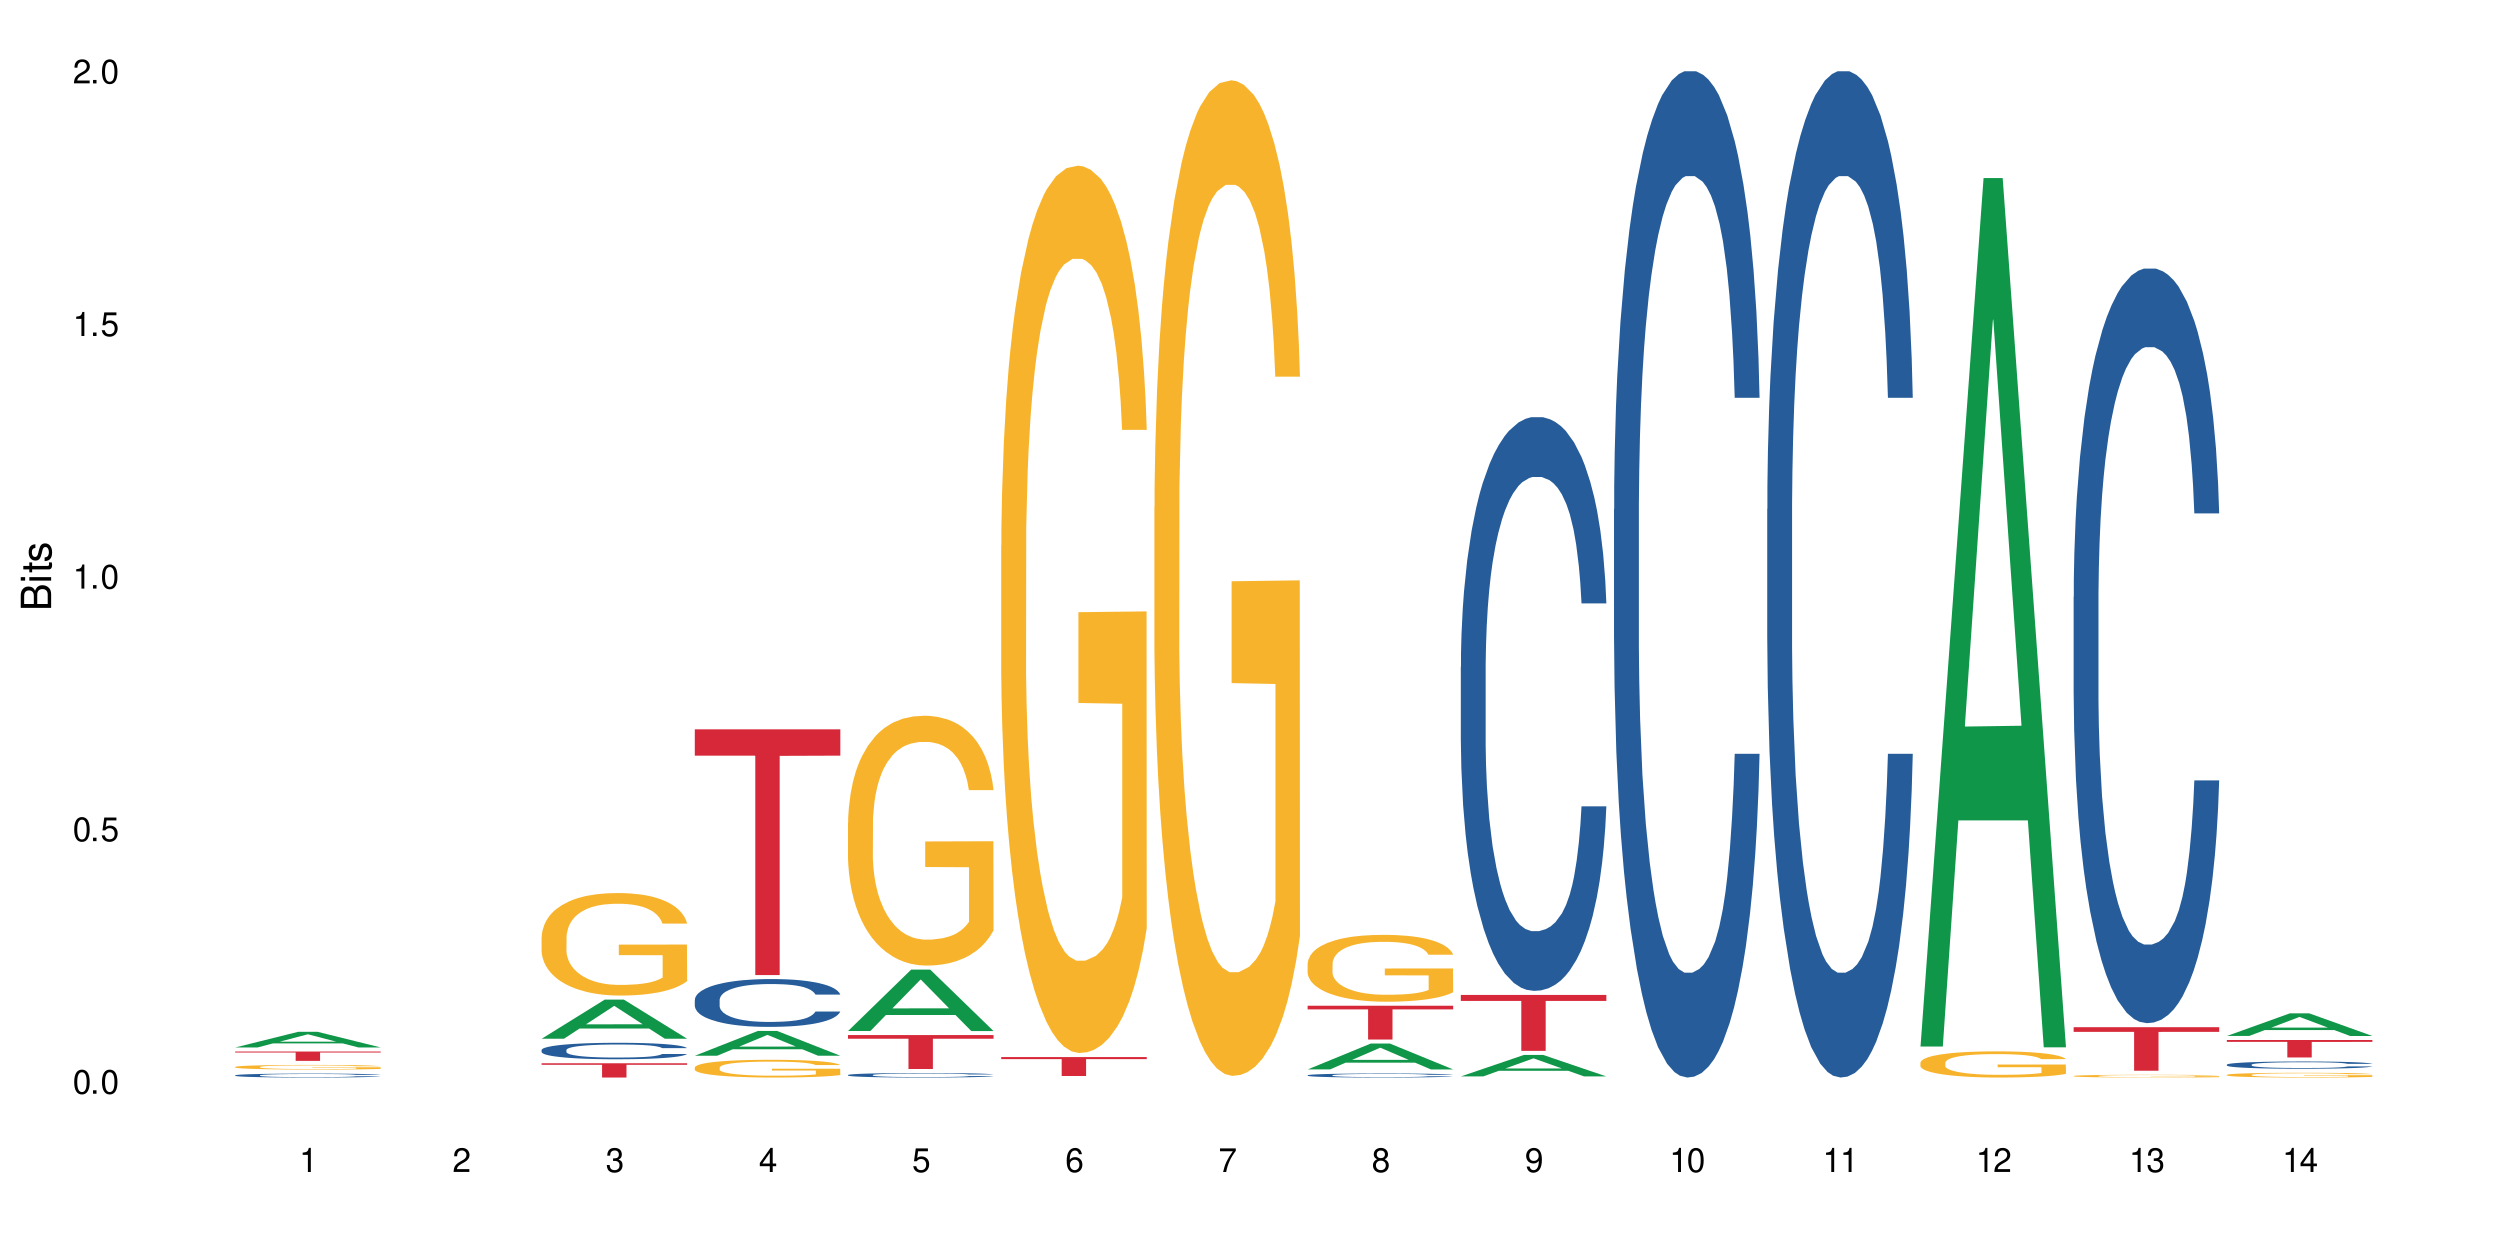 <?xml version="1.0" encoding="UTF-8"?>
<svg xmlns="http://www.w3.org/2000/svg" xmlns:xlink="http://www.w3.org/1999/xlink" width="720" height="360" viewBox="0 0 720 360">
<defs>
<g>
<g id="glyph-0-0">
</g>
<g id="glyph-0-1">
<path d="M 2.641 -6.938 C 2 -6.938 1.422 -6.656 1.078 -6.172 C 0.641 -5.562 0.406 -4.641 0.406 -3.359 C 0.406 -1.016 1.188 0.219 2.641 0.219 C 4.078 0.219 4.859 -1.016 4.859 -3.297 C 4.859 -4.641 4.656 -5.547 4.203 -6.172 C 3.844 -6.656 3.281 -6.938 2.641 -6.938 Z M 2.641 -6.188 C 3.547 -6.188 4 -5.25 4 -3.375 C 4 -1.406 3.562 -0.484 2.625 -0.484 C 1.734 -0.484 1.281 -1.438 1.281 -3.344 C 1.281 -5.25 1.734 -6.188 2.641 -6.188 Z M 2.641 -6.188 "/>
</g>
<g id="glyph-0-2">
<path d="M 1.828 -1 L 0.828 -1 L 0.828 0 L 1.828 0 Z M 1.828 -1 "/>
</g>
<g id="glyph-0-3">
<path d="M 4.562 -6.797 L 1.062 -6.797 L 0.547 -3.094 L 1.328 -3.094 C 1.719 -3.562 2.047 -3.734 2.578 -3.734 C 3.484 -3.734 4.062 -3.109 4.062 -2.094 C 4.062 -1.125 3.484 -0.531 2.578 -0.531 C 1.828 -0.531 1.375 -0.906 1.188 -1.672 L 0.328 -1.672 C 0.453 -1.109 0.547 -0.844 0.75 -0.594 C 1.125 -0.078 1.828 0.219 2.594 0.219 C 3.969 0.219 4.922 -0.781 4.922 -2.219 C 4.922 -3.562 4.031 -4.484 2.719 -4.484 C 2.25 -4.484 1.859 -4.359 1.469 -4.062 L 1.734 -5.969 L 4.562 -5.969 Z M 4.562 -6.797 "/>
</g>
<g id="glyph-0-4">
<path d="M 2.484 -4.938 L 2.484 0 L 3.328 0 L 3.328 -6.938 L 2.766 -6.938 C 2.469 -5.875 2.281 -5.734 0.984 -5.562 L 0.984 -4.938 Z M 2.484 -4.938 "/>
</g>
<g id="glyph-0-5">
<path d="M 4.859 -0.828 L 1.281 -0.828 C 1.359 -1.406 1.672 -1.781 2.5 -2.281 L 3.469 -2.828 C 4.406 -3.344 4.906 -4.062 4.906 -4.906 C 4.906 -5.484 4.672 -6.031 4.266 -6.406 C 3.859 -6.766 3.375 -6.938 2.719 -6.938 C 1.859 -6.938 1.219 -6.625 0.844 -6.031 C 0.609 -5.672 0.5 -5.234 0.484 -4.531 L 1.328 -4.531 C 1.359 -5.016 1.406 -5.281 1.531 -5.516 C 1.75 -5.938 2.188 -6.203 2.703 -6.203 C 3.469 -6.203 4.031 -5.641 4.031 -4.891 C 4.031 -4.344 3.719 -3.859 3.125 -3.516 L 2.234 -3 C 0.812 -2.172 0.406 -1.531 0.328 -0.016 L 4.859 -0.016 Z M 4.859 -0.828 "/>
</g>
<g id="glyph-0-6">
<path d="M 2.125 -3.188 L 2.578 -3.188 C 3.5 -3.188 3.984 -2.766 3.984 -1.922 C 3.984 -1.062 3.469 -0.531 2.594 -0.531 C 1.656 -0.531 1.203 -1 1.156 -2.016 L 0.312 -2.016 C 0.344 -1.453 0.438 -1.094 0.609 -0.781 C 0.953 -0.109 1.625 0.219 2.547 0.219 C 3.953 0.219 4.859 -0.625 4.859 -1.938 C 4.859 -2.828 4.516 -3.297 3.703 -3.594 C 4.344 -3.844 4.656 -4.328 4.656 -5.031 C 4.656 -6.219 3.875 -6.938 2.578 -6.938 C 1.203 -6.938 0.484 -6.172 0.453 -4.703 L 1.297 -4.703 C 1.312 -5.125 1.344 -5.359 1.453 -5.578 C 1.641 -5.969 2.062 -6.203 2.594 -6.203 C 3.344 -6.203 3.797 -5.75 3.797 -5 C 3.797 -4.516 3.609 -4.219 3.25 -4.047 C 3.016 -3.953 2.703 -3.922 2.125 -3.906 Z M 2.125 -3.188 "/>
</g>
<g id="glyph-0-7">
<path d="M 3.141 -1.672 L 3.141 0 L 3.984 0 L 3.984 -1.672 L 4.984 -1.672 L 4.984 -2.438 L 3.984 -2.438 L 3.984 -6.938 L 3.359 -6.938 L 0.266 -2.578 L 0.266 -1.672 Z M 3.141 -2.438 L 1 -2.438 L 3.141 -5.5 Z M 3.141 -2.438 "/>
</g>
<g id="glyph-0-8">
<path d="M 4.781 -5.125 C 4.609 -6.266 3.891 -6.938 2.844 -6.938 C 2.094 -6.938 1.422 -6.578 1.031 -5.953 C 0.594 -5.266 0.406 -4.422 0.406 -3.172 C 0.406 -2 0.578 -1.25 0.984 -0.641 C 1.359 -0.078 1.953 0.219 2.703 0.219 C 3.984 0.219 4.922 -0.75 4.922 -2.094 C 4.922 -3.375 4.062 -4.281 2.844 -4.281 C 2.172 -4.281 1.641 -4.031 1.281 -3.516 C 1.281 -5.234 1.828 -6.188 2.797 -6.188 C 3.391 -6.188 3.797 -5.797 3.938 -5.125 Z M 2.734 -3.531 C 3.547 -3.531 4.062 -2.953 4.062 -2.031 C 4.062 -1.156 3.484 -0.531 2.703 -0.531 C 1.922 -0.531 1.328 -1.188 1.328 -2.078 C 1.328 -2.938 1.906 -3.531 2.734 -3.531 Z M 2.734 -3.531 "/>
</g>
<g id="glyph-0-9">
<path d="M 4.984 -6.797 L 0.438 -6.797 L 0.438 -5.969 L 4.109 -5.969 C 2.5 -3.656 1.828 -2.234 1.328 0 L 2.219 0 C 2.594 -2.172 3.453 -4.047 4.984 -6.094 Z M 4.984 -6.797 "/>
</g>
<g id="glyph-0-10">
<path d="M 3.75 -3.656 C 4.469 -4.094 4.688 -4.438 4.688 -5.078 C 4.688 -6.172 3.844 -6.938 2.641 -6.938 C 1.438 -6.938 0.594 -6.172 0.594 -5.094 C 0.594 -4.438 0.812 -4.094 1.516 -3.656 C 0.734 -3.266 0.359 -2.703 0.359 -1.922 C 0.359 -0.656 1.281 0.219 2.641 0.219 C 3.984 0.219 4.922 -0.656 4.922 -1.922 C 4.922 -2.703 4.531 -3.266 3.75 -3.656 Z M 2.641 -6.188 C 3.359 -6.188 3.812 -5.75 3.812 -5.062 C 3.812 -4.406 3.344 -3.984 2.641 -3.984 C 1.922 -3.984 1.453 -4.406 1.453 -5.078 C 1.453 -5.75 1.922 -6.188 2.641 -6.188 Z M 2.641 -3.266 C 3.484 -3.266 4.062 -2.719 4.062 -1.906 C 4.062 -1.078 3.484 -0.531 2.625 -0.531 C 1.797 -0.531 1.219 -1.094 1.219 -1.906 C 1.219 -2.719 1.781 -3.266 2.641 -3.266 Z M 2.641 -3.266 "/>
</g>
<g id="glyph-0-11">
<path d="M 0.516 -1.578 C 0.672 -0.453 1.406 0.219 2.438 0.219 C 3.188 0.219 3.859 -0.141 4.266 -0.766 C 4.688 -1.453 4.891 -2.297 4.891 -3.547 C 4.891 -4.719 4.703 -5.453 4.312 -6.078 C 3.938 -6.641 3.344 -6.938 2.594 -6.938 C 1.297 -6.938 0.359 -5.969 0.359 -4.625 C 0.359 -3.344 1.234 -2.453 2.453 -2.453 C 3.094 -2.453 3.578 -2.672 4.016 -3.203 C 4 -1.484 3.469 -0.531 2.5 -0.531 C 1.906 -0.531 1.484 -0.906 1.359 -1.578 Z M 2.578 -6.203 C 3.375 -6.203 3.969 -5.531 3.969 -4.641 C 3.969 -3.797 3.391 -3.188 2.547 -3.188 C 1.734 -3.188 1.234 -3.766 1.234 -4.688 C 1.234 -5.562 1.797 -6.203 2.578 -6.203 Z M 2.578 -6.203 "/>
</g>
<g id="glyph-1-0">
</g>
<g id="glyph-1-1">
<path d="M 0 -0.953 L 0 -4.891 C 0 -5.719 -0.234 -6.344 -0.734 -6.797 C -1.188 -7.234 -1.812 -7.469 -2.5 -7.469 C -3.547 -7.469 -4.188 -7 -4.625 -5.875 C -4.984 -6.688 -5.625 -7.094 -6.531 -7.094 C -7.172 -7.094 -7.734 -6.859 -8.141 -6.391 C -8.562 -5.922 -8.75 -5.344 -8.75 -4.5 L -8.75 -0.953 Z M -4.984 -2.062 L -7.766 -2.062 L -7.766 -4.219 C -7.766 -4.844 -7.688 -5.203 -7.453 -5.5 C -7.219 -5.812 -6.859 -5.969 -6.375 -5.969 C -5.891 -5.969 -5.531 -5.812 -5.297 -5.5 C -5.062 -5.203 -4.984 -4.844 -4.984 -4.219 Z M -0.984 -2.062 L -4 -2.062 L -4 -4.781 C -4 -5.766 -3.438 -6.359 -2.484 -6.359 C -1.547 -6.359 -0.984 -5.766 -0.984 -4.781 Z M -0.984 -2.062 "/>
</g>
<g id="glyph-1-2">
<path d="M -6.281 -1.797 L -6.281 -0.797 L 0 -0.797 L 0 -1.797 Z M -8.75 -1.797 L -8.75 -0.797 L -7.484 -0.797 L -7.484 -1.797 Z M -8.75 -1.797 "/>
</g>
<g id="glyph-1-3">
<path d="M -6.281 -3.047 L -6.281 -2.016 L -8.016 -2.016 L -8.016 -1.016 L -6.281 -1.016 L -6.281 -0.172 L -5.469 -0.172 L -5.469 -1.016 L -0.719 -1.016 C -0.078 -1.016 0.281 -1.453 0.281 -2.234 C 0.281 -2.5 0.25 -2.719 0.188 -3.047 L -0.641 -3.047 C -0.609 -2.906 -0.594 -2.766 -0.594 -2.562 C -0.594 -2.141 -0.719 -2.016 -1.156 -2.016 L -5.469 -2.016 L -5.469 -3.047 Z M -6.281 -3.047 "/>
</g>
<g id="glyph-1-4">
<path d="M -4.531 -5.25 C -5.766 -5.25 -6.469 -4.422 -6.469 -2.969 C -6.469 -1.516 -5.719 -0.562 -4.547 -0.562 C -3.562 -0.562 -3.094 -1.062 -2.734 -2.562 L -2.516 -3.484 C -2.344 -4.188 -2.094 -4.469 -1.641 -4.469 C -1.047 -4.469 -0.641 -3.875 -0.641 -3 C -0.641 -2.453 -0.797 -2 -1.062 -1.75 C -1.25 -1.594 -1.422 -1.531 -1.875 -1.469 L -1.875 -0.406 C -0.422 -0.453 0.281 -1.266 0.281 -2.922 C 0.281 -4.5 -0.5 -5.516 -1.719 -5.516 C -2.656 -5.516 -3.172 -4.984 -3.469 -3.734 L -3.703 -2.766 C -3.891 -1.953 -4.156 -1.609 -4.594 -1.609 C -5.188 -1.609 -5.547 -2.125 -5.547 -2.938 C -5.547 -3.75 -5.203 -4.172 -4.531 -4.203 Z M -4.531 -5.25 "/>
</g>
</g>
</defs>
<rect x="-72" y="-36" width="864" height="432" fill="rgb(100%, 100%, 100%)" fill-opacity="1"/>
<path fill-rule="nonzero" fill="rgb(6.275%, 58.824%, 28.235%)" fill-opacity="1" d="M 67.73 301.668 L 67.777 301.664 L 85.914 297.152 L 91.422 297.152 L 109.648 301.672 L 103.242 301.672 L 98.676 300.492 L 78.656 300.492 L 74.18 301.668 L 67.73 301.668 L 80.582 300.004 L 96.84 300 L 88.734 297.891 L 88.645 297.887 L 88.555 297.898 L 80.539 300 L 80.582 300.004 Z M 67.73 301.668 "/>
<path fill-rule="nonzero" fill="rgb(14.51%, 36.078%, 60%)" fill-opacity="1" d="M 67.73 309.688 L 67.781 309.688 L 67.781 309.664 L 67.934 309.625 L 68.293 309.574 L 68.652 309.539 L 69.57 309.477 L 70.848 309.418 L 72.18 309.371 L 73.148 309.344 L 74.02 309.324 L 76.012 309.285 L 77.289 309.266 L 78.672 309.25 L 80.355 309.23 L 81.582 309.219 L 84.344 309.203 L 86.391 309.195 L 91.398 309.195 L 93.441 309.199 L 94.926 309.203 L 96.562 309.211 L 97.941 309.219 L 100.344 309.242 L 102.492 309.273 L 103.461 309.289 L 104.996 309.32 L 106.172 309.352 L 106.988 309.379 L 107.91 309.418 L 108.727 309.465 L 109.34 309.52 L 109.648 309.562 L 102.492 309.562 L 102.133 309.523 L 101.723 309.488 L 100.957 309.445 L 100.191 309.418 L 99.117 309.387 L 98.145 309.367 L 96.816 309.348 L 95.641 309.336 L 94.414 309.324 L 93.238 309.32 L 90.988 309.312 L 87.41 309.312 L 85.418 309.324 L 84.344 309.328 L 82.812 309.344 L 81.738 309.359 L 80.461 309.379 L 79.59 309.398 L 78.516 309.422 L 77.75 309.449 L 76.883 309.48 L 76.371 309.508 L 75.91 309.539 L 75.5 309.57 L 75.195 309.609 L 74.988 309.645 L 74.887 309.684 L 74.887 309.844 L 74.988 309.883 L 75.246 309.926 L 75.91 309.988 L 76.883 310.047 L 78.004 310.09 L 79.078 310.121 L 79.691 310.133 L 80.512 310.152 L 81.789 310.172 L 83.629 310.191 L 84.703 310.203 L 86.34 310.211 L 88.023 310.215 L 90.273 310.215 L 92.27 310.211 L 93.598 310.203 L 94.977 310.195 L 96.867 310.18 L 98.043 310.16 L 99.066 310.141 L 99.832 310.121 L 100.344 310.105 L 101.109 310.074 L 101.723 310.039 L 102.184 310 L 102.492 309.965 L 109.648 309.965 L 109.34 310.008 L 108.883 310.047 L 108.422 310.078 L 107.707 310.113 L 106.887 310.148 L 105.711 310.184 L 104.742 310.207 L 103.461 310.234 L 102.285 310.254 L 101.008 310.27 L 99.117 310.293 L 97.891 310.301 L 96.562 310.312 L 94.977 310.32 L 92.984 310.328 L 90.836 310.332 L 86.695 310.332 L 85.109 310.328 L 83.016 310.316 L 80.41 310.297 L 78.516 310.277 L 77.035 310.258 L 75.758 310.238 L 74.324 310.211 L 72.484 310.164 L 71.359 310.129 L 70.594 310.098 L 69.723 310.059 L 69.109 310.023 L 68.395 309.965 L 67.883 309.891 L 67.73 309.832 Z M 67.73 309.688 "/>
<path fill-rule="nonzero" fill="rgb(96.863%, 70.196%, 16.863%)" fill-opacity="1" d="M 67.73 307.27 L 67.781 307.27 L 67.781 307.242 L 67.988 307.188 L 68.496 307.113 L 69.164 307.051 L 69.879 307.004 L 70.34 306.977 L 71.105 306.941 L 71.77 306.914 L 73.457 306.859 L 75.602 306.809 L 76.777 306.785 L 78.109 306.766 L 80 306.742 L 80.867 306.734 L 83.527 306.715 L 86.543 306.703 L 89.863 306.699 L 91.398 306.699 L 93.496 306.707 L 96.355 306.719 L 97.992 306.73 L 99.27 306.742 L 100.602 306.758 L 102.234 306.781 L 103.77 306.812 L 104.996 306.84 L 106.223 306.879 L 107.246 306.918 L 108.113 306.961 L 108.883 307.012 L 109.34 307.051 L 109.648 307.094 L 102.543 307.094 L 102.133 307.051 L 101.672 307.02 L 100.906 306.98 L 100.141 306.949 L 99.375 306.926 L 97.941 306.895 L 96.715 306.875 L 95.18 306.859 L 93.699 306.848 L 92.012 306.84 L 88.281 306.84 L 85.828 306.848 L 84.395 306.855 L 83.375 306.867 L 81.941 306.887 L 81.074 306.898 L 79.027 306.945 L 78.004 306.98 L 77.445 307.004 L 76.727 307.039 L 76.215 307.074 L 75.652 307.121 L 75.348 307.16 L 74.938 307.242 L 74.887 307.461 L 75.039 307.508 L 75.348 307.555 L 75.758 307.598 L 76.371 307.645 L 76.984 307.68 L 78.059 307.727 L 78.977 307.762 L 79.691 307.781 L 81.074 307.812 L 81.637 307.824 L 82.965 307.848 L 84.344 307.863 L 86.031 307.879 L 87.309 307.887 L 89.355 307.891 L 91.961 307.891 L 95.027 307.883 L 96.969 307.875 L 98.301 307.863 L 99.168 307.855 L 100.242 307.844 L 101.008 307.832 L 101.723 307.816 L 102.594 307.797 L 102.594 307.508 L 89.969 307.504 L 89.969 307.367 L 109.598 307.367 L 109.648 307.844 L 108.574 307.875 L 107.246 307.906 L 105.969 307.93 L 104.637 307.953 L 102.746 307.977 L 101.215 307.988 L 98.863 308.008 L 96.715 308.02 L 94.465 308.023 L 92.473 308.027 L 90.121 308.031 L 88.023 308.027 L 85.777 308.02 L 83.988 308.012 L 82.352 308 L 80.715 307.98 L 78.672 307.957 L 77.34 307.938 L 75.961 307.91 L 74.582 307.879 L 73.355 307.848 L 72.535 307.82 L 71.719 307.793 L 70.848 307.758 L 70.031 307.715 L 69.418 307.676 L 68.855 307.637 L 68.445 307.594 L 68.039 307.539 L 67.832 307.496 L 67.73 307.457 Z M 67.73 307.27 "/>
<path fill-rule="nonzero" fill="rgb(83.922%, 15.686%, 22.353%)" fill-opacity="1" d="M 67.73 302.836 L 109.648 302.836 L 109.648 303.125 L 92.18 303.129 L 92.18 305.535 L 85.148 305.535 L 85.148 303.133 L 85.047 303.125 L 67.73 303.125 Z M 67.73 302.836 "/>
<path fill-rule="nonzero" fill="rgb(6.275%, 58.824%, 28.235%)" fill-opacity="1" d="M 155.977 299.152 L 156.023 299.145 L 174.16 287.887 L 179.668 287.887 L 197.895 299.164 L 191.488 299.164 L 186.922 296.219 L 166.902 296.219 L 162.426 299.152 L 155.977 299.152 L 168.828 295.004 L 185.086 294.992 L 176.98 289.73 L 176.891 289.719 L 176.801 289.75 L 168.785 294.992 L 168.828 295.004 Z M 155.977 299.152 "/>
<path fill-rule="nonzero" fill="rgb(14.51%, 36.078%, 60%)" fill-opacity="1" d="M 155.977 302.391 L 156.027 302.387 L 156.027 302.281 L 156.18 302.117 L 156.539 301.91 L 156.898 301.766 L 157.816 301.512 L 159.094 301.262 L 160.426 301.074 L 161.395 300.961 L 162.266 300.875 L 164.258 300.715 L 165.535 300.633 L 166.918 300.559 L 168.602 300.484 L 169.828 300.441 L 172.59 300.371 L 174.637 300.34 L 176.219 300.328 L 179.645 300.328 L 181.688 300.344 L 183.172 300.367 L 184.809 300.402 L 186.188 300.441 L 188.59 300.535 L 190.738 300.656 L 191.707 300.727 L 193.242 300.859 L 194.418 300.992 L 195.234 301.102 L 196.156 301.262 L 196.973 301.457 L 197.586 301.68 L 197.895 301.867 L 190.738 301.867 L 190.379 301.691 L 189.969 301.559 L 189.203 301.379 L 188.438 301.254 L 187.363 301.129 L 186.391 301.047 L 185.062 300.965 L 183.887 300.914 L 182.66 300.875 L 181.484 300.848 L 179.234 300.82 L 176.629 300.82 L 175.656 300.832 L 173.664 300.863 L 172.59 300.895 L 171.059 300.957 L 169.984 301.012 L 168.707 301.098 L 167.836 301.172 L 166.762 301.285 L 165.996 301.383 L 165.129 301.527 L 164.617 301.637 L 164.156 301.758 L 163.746 301.898 L 163.441 302.051 L 163.234 302.211 L 163.133 302.367 L 163.133 303.039 L 163.234 303.195 L 163.492 303.375 L 164.156 303.641 L 165.129 303.871 L 166.25 304.051 L 167.324 304.184 L 167.938 304.242 L 168.758 304.312 L 170.035 304.398 L 171.875 304.484 L 172.949 304.52 L 174.582 304.555 L 176.27 304.57 L 178.52 304.57 L 180.512 304.555 L 181.844 304.535 L 183.223 304.5 L 185.113 304.426 L 186.289 304.355 L 187.312 304.273 L 188.078 304.191 L 188.59 304.121 L 189.355 303.988 L 189.969 303.84 L 190.43 303.688 L 190.738 303.543 L 197.895 303.543 L 197.586 303.715 L 197.129 303.883 L 196.668 304.008 L 195.953 304.16 L 195.133 304.297 L 193.957 304.445 L 192.988 304.547 L 191.707 304.656 L 190.531 304.738 L 189.254 304.809 L 187.363 304.898 L 186.137 304.941 L 184.809 304.98 L 183.223 305.016 L 181.23 305.043 L 179.082 305.062 L 177.09 305.066 L 174.941 305.059 L 173.355 305.039 L 171.262 305 L 168.652 304.922 L 166.762 304.84 L 165.281 304.758 L 164.004 304.672 L 162.57 304.555 L 160.73 304.363 L 159.605 304.219 L 158.84 304.098 L 157.969 303.926 L 157.355 303.773 L 156.641 303.531 L 156.129 303.227 L 155.977 302.988 Z M 155.977 302.391 "/>
<path fill-rule="nonzero" fill="rgb(96.863%, 70.196%, 16.863%)" fill-opacity="1" d="M 155.977 269.844 L 156.027 269.816 L 156.027 269.277 L 156.234 268.062 L 156.742 266.391 L 157.41 265.016 L 158.125 263.938 L 158.582 263.371 L 159.352 262.562 L 160.016 261.969 L 161.703 260.758 L 163.848 259.625 L 165.023 259.137 L 166.355 258.68 L 168.246 258.168 L 169.113 257.98 L 171.773 257.547 L 174.789 257.277 L 178.109 257.195 L 179.645 257.223 L 181.742 257.332 L 184.602 257.629 L 186.238 257.898 L 187.516 258.168 L 188.848 258.52 L 190.48 259.059 L 192.016 259.703 L 193.242 260.352 L 194.469 261.16 L 195.492 262.023 L 196.359 262.969 L 197.129 264.102 L 197.586 265.043 L 197.895 265.988 L 190.789 265.988 L 190.379 265.043 L 189.918 264.316 L 189.152 263.426 L 188.387 262.777 L 187.617 262.266 L 186.188 261.566 L 184.961 261.133 L 183.426 260.758 L 181.945 260.516 L 180.258 260.352 L 179.234 260.297 L 176.527 260.297 L 174.074 260.488 L 172.641 260.703 L 171.617 260.918 L 170.188 261.324 L 169.32 261.645 L 168.809 261.863 L 167.273 262.699 L 166.25 263.453 L 165.688 263.965 L 164.973 264.773 L 164.461 265.504 L 163.898 266.582 L 163.594 267.391 L 163.184 269.223 L 163.133 274.078 L 163.285 275.102 L 163.594 276.207 L 164.004 277.18 L 164.617 278.203 L 165.23 278.984 L 166.305 280.035 L 167.223 280.738 L 167.938 281.195 L 169.32 281.926 L 169.883 282.168 L 171.211 282.652 L 172.59 283.031 L 174.277 283.352 L 175.555 283.516 L 177.602 283.648 L 180.207 283.648 L 183.273 283.488 L 185.215 283.273 L 186.547 283.059 L 187.414 282.867 L 188.488 282.57 L 189.254 282.301 L 189.969 282.004 L 190.84 281.547 L 190.84 275.102 L 178.215 275.074 L 178.215 272.055 L 197.844 272.027 L 197.895 282.57 L 196.82 283.301 L 195.492 284 L 194.215 284.539 L 192.883 285 L 190.992 285.512 L 189.461 285.836 L 187.109 286.211 L 184.961 286.453 L 182.711 286.617 L 180.719 286.695 L 178.367 286.723 L 176.27 286.672 L 174.023 286.508 L 172.234 286.293 L 170.598 286.023 L 168.961 285.672 L 166.918 285.105 L 165.586 284.648 L 164.207 284.082 L 162.828 283.406 L 161.602 282.68 L 160.781 282.113 L 159.965 281.465 L 159.094 280.656 L 158.277 279.738 L 157.664 278.902 L 157.102 277.961 L 156.691 277.07 L 156.285 275.855 L 156.078 274.887 L 155.977 274.051 Z M 155.977 269.844 "/>
<path fill-rule="nonzero" fill="rgb(83.922%, 15.686%, 22.353%)" fill-opacity="1" d="M 155.977 306.23 L 197.895 306.23 L 197.895 306.668 L 180.426 306.672 L 180.426 310.332 L 173.395 310.332 L 173.395 306.676 L 173.293 306.668 L 155.977 306.668 Z M 155.977 306.23 "/>
<path fill-rule="nonzero" fill="rgb(6.275%, 58.824%, 28.235%)" fill-opacity="1" d="M 200.102 304.051 L 200.145 304.043 L 218.281 296.906 L 223.789 296.906 L 242.016 304.055 L 235.613 304.055 L 231.047 302.191 L 211.027 302.191 L 206.547 304.051 L 200.102 304.051 L 212.953 301.418 L 229.207 301.41 L 221.102 298.074 L 221.012 298.066 L 220.926 298.09 L 212.906 301.41 L 212.953 301.418 Z M 200.102 304.051 "/>
<path fill-rule="nonzero" fill="rgb(14.51%, 36.078%, 60%)" fill-opacity="1" d="M 200.102 287.969 L 200.152 287.953 L 200.152 287.652 L 200.305 287.176 L 200.664 286.57 L 201.02 286.156 L 201.941 285.414 L 203.219 284.695 L 204.547 284.141 L 205.52 283.816 L 206.387 283.562 L 208.383 283.098 L 209.66 282.859 L 211.039 282.645 L 212.727 282.43 L 213.953 282.305 L 216.715 282.105 L 218.758 282.016 L 220.344 281.977 L 223.77 281.977 L 225.812 282.027 L 227.293 282.09 L 228.93 282.191 L 230.312 282.305 L 232.715 282.582 L 234.859 282.934 L 235.832 283.137 L 237.363 283.527 L 238.539 283.902 L 239.359 284.23 L 240.277 284.695 L 241.098 285.262 L 241.711 285.902 L 242.016 286.445 L 234.859 286.445 L 234.504 285.941 L 234.094 285.551 L 233.328 285.035 L 232.559 284.672 L 231.488 284.305 L 230.516 284.066 L 229.188 283.828 L 228.012 283.676 L 226.785 283.562 L 225.609 283.488 L 223.359 283.414 L 220.75 283.414 L 219.781 283.438 L 217.785 283.539 L 216.715 283.625 L 215.18 283.801 L 214.105 283.965 L 212.828 284.219 L 211.961 284.434 L 210.887 284.758 L 210.117 285.047 L 209.25 285.465 L 208.738 285.777 L 208.277 286.129 L 207.871 286.547 L 207.562 286.984 L 207.359 287.453 L 207.258 287.906 L 207.258 289.855 L 207.359 290.309 L 207.613 290.836 L 208.277 291.605 L 209.25 292.27 L 210.375 292.801 L 211.449 293.176 L 212.062 293.352 L 212.879 293.555 L 214.156 293.805 L 215.996 294.059 L 217.07 294.156 L 218.707 294.258 L 220.395 294.309 L 222.645 294.309 L 224.637 294.258 L 225.965 294.195 L 227.348 294.094 L 229.238 293.883 L 230.414 293.68 L 231.434 293.441 L 232.203 293.203 L 232.715 293 L 233.48 292.609 L 234.094 292.184 L 234.555 291.742 L 234.859 291.312 L 242.016 291.312 L 241.711 291.816 L 241.25 292.309 L 240.789 292.672 L 240.074 293.113 L 239.258 293.504 L 238.082 293.945 L 237.109 294.234 L 235.832 294.547 L 234.656 294.785 L 233.379 295 L 231.488 295.254 L 230.258 295.379 L 228.93 295.492 L 227.348 295.594 L 225.352 295.68 L 223.207 295.73 L 221.211 295.742 L 219.066 295.719 L 217.48 295.668 L 215.383 295.555 L 212.777 295.328 L 210.887 295.09 L 209.402 294.852 L 208.125 294.598 L 206.695 294.258 L 204.855 293.703 L 203.73 293.277 L 202.961 292.926 L 202.094 292.434 L 201.48 291.992 L 200.766 291.289 L 200.254 290.395 L 200.102 289.703 Z M 200.102 287.969 "/>
<path fill-rule="nonzero" fill="rgb(96.863%, 70.196%, 16.863%)" fill-opacity="1" d="M 200.102 307.41 L 200.152 307.406 L 200.152 307.312 L 200.355 307.102 L 200.867 306.812 L 201.531 306.574 L 202.246 306.387 L 202.707 306.289 L 203.473 306.148 L 204.137 306.047 L 205.824 305.836 L 207.973 305.641 L 209.148 305.555 L 210.477 305.477 L 212.367 305.387 L 213.238 305.355 L 215.895 305.281 L 218.91 305.234 L 222.234 305.219 L 223.77 305.223 L 225.863 305.242 L 228.727 305.293 L 230.363 305.34 L 231.641 305.387 L 232.969 305.449 L 234.605 305.543 L 236.137 305.652 L 237.363 305.766 L 238.594 305.906 L 239.613 306.055 L 240.484 306.219 L 241.25 306.414 L 241.711 306.578 L 242.016 306.742 L 234.91 306.742 L 234.504 306.578 L 234.043 306.453 L 233.277 306.297 L 232.508 306.188 L 231.742 306.098 L 230.312 305.977 L 229.082 305.902 L 227.551 305.836 L 226.066 305.793 L 224.383 305.766 L 223.359 305.758 L 220.648 305.758 L 218.195 305.789 L 216.766 305.828 L 215.742 305.863 L 214.312 305.934 L 213.441 305.988 L 212.93 306.027 L 211.398 306.172 L 210.375 306.305 L 209.812 306.391 L 209.098 306.531 L 208.586 306.656 L 208.023 306.844 L 207.715 306.984 L 207.309 307.301 L 207.258 308.141 L 207.41 308.32 L 207.715 308.512 L 208.125 308.68 L 208.738 308.855 L 209.352 308.992 L 210.426 309.176 L 211.348 309.297 L 212.062 309.375 L 213.441 309.5 L 214.004 309.543 L 215.332 309.629 L 216.715 309.691 L 218.398 309.75 L 219.68 309.777 L 221.723 309.801 L 224.328 309.801 L 227.398 309.773 L 229.34 309.734 L 230.668 309.699 L 231.539 309.664 L 232.609 309.613 L 233.379 309.566 L 234.094 309.516 L 234.961 309.438 L 234.961 308.32 L 222.336 308.316 L 222.336 307.793 L 241.965 307.789 L 242.016 309.613 L 240.941 309.738 L 239.613 309.859 L 238.336 309.953 L 237.008 310.035 L 235.117 310.121 L 233.582 310.18 L 231.23 310.242 L 229.082 310.285 L 226.836 310.312 L 224.84 310.328 L 222.488 310.332 L 220.395 310.324 L 218.145 310.297 L 216.355 310.258 L 214.719 310.211 L 213.082 310.148 L 211.039 310.051 L 209.711 309.973 L 208.328 309.875 L 206.949 309.758 L 205.723 309.633 L 204.906 309.535 L 204.086 309.422 L 203.219 309.281 L 202.398 309.125 L 201.785 308.977 L 201.223 308.816 L 200.816 308.66 L 200.406 308.449 L 200.203 308.281 L 200.102 308.137 Z M 200.102 307.41 "/>
<path fill-rule="nonzero" fill="rgb(83.922%, 15.686%, 22.353%)" fill-opacity="1" d="M 200.102 210.051 L 242.016 210.051 L 242.016 217.625 L 224.547 217.691 L 224.547 280.816 L 217.52 280.816 L 217.52 217.758 L 217.418 217.625 L 200.102 217.625 Z M 200.102 210.051 "/>
<path fill-rule="nonzero" fill="rgb(6.275%, 58.824%, 28.235%)" fill-opacity="1" d="M 244.223 296.926 L 244.27 296.91 L 262.406 279.254 L 267.914 279.254 L 286.141 296.941 L 279.734 296.941 L 275.168 292.324 L 255.148 292.324 L 250.672 296.926 L 244.223 296.926 L 257.074 290.414 L 273.332 290.398 L 265.227 282.145 L 265.137 282.125 L 265.047 282.176 L 257.031 290.398 L 257.074 290.414 Z M 244.223 296.926 "/>
<path fill-rule="nonzero" fill="rgb(14.51%, 36.078%, 60%)" fill-opacity="1" d="M 244.223 309.598 L 244.273 309.594 L 244.273 309.566 L 244.426 309.52 L 244.785 309.465 L 245.145 309.426 L 246.062 309.355 L 247.34 309.285 L 248.672 309.234 L 249.641 309.203 L 250.512 309.18 L 252.504 309.137 L 253.781 309.113 L 255.164 309.094 L 256.848 309.074 L 258.074 309.062 L 260.836 309.043 L 262.883 309.031 L 267.891 309.031 L 269.934 309.035 L 271.418 309.039 L 273.055 309.051 L 274.434 309.062 L 276.836 309.086 L 278.984 309.121 L 279.953 309.141 L 281.488 309.176 L 282.664 309.211 L 283.48 309.242 L 284.402 309.285 L 285.219 309.34 L 285.832 309.402 L 286.141 309.453 L 278.984 309.453 L 278.625 309.406 L 278.215 309.367 L 277.449 309.32 L 276.684 309.285 L 275.609 309.25 L 274.637 309.227 L 273.309 309.203 L 272.133 309.191 L 270.906 309.18 L 269.73 309.172 L 267.48 309.164 L 264.875 309.164 L 263.902 309.168 L 261.91 309.176 L 260.836 309.188 L 259.305 309.203 L 258.23 309.219 L 256.953 309.242 L 256.082 309.262 L 255.008 309.293 L 254.242 309.32 L 253.371 309.359 L 252.863 309.391 L 252.402 309.422 L 251.992 309.461 L 251.688 309.504 L 251.48 309.547 L 251.379 309.59 L 251.379 309.773 L 251.48 309.816 L 251.738 309.867 L 252.402 309.941 L 253.371 310.004 L 254.496 310.055 L 255.57 310.09 L 256.184 310.105 L 257.004 310.125 L 258.281 310.148 L 260.121 310.172 L 261.195 310.184 L 262.828 310.191 L 264.516 310.195 L 266.766 310.195 L 268.758 310.191 L 270.09 310.188 L 271.469 310.176 L 273.359 310.156 L 274.535 310.137 L 275.559 310.113 L 276.324 310.094 L 276.836 310.074 L 277.602 310.035 L 278.215 309.996 L 278.676 309.953 L 278.984 309.914 L 286.141 309.914 L 285.832 309.961 L 285.371 310.008 L 284.914 310.043 L 284.195 310.082 L 283.379 310.121 L 282.203 310.164 L 281.23 310.191 L 279.953 310.219 L 278.777 310.242 L 277.5 310.262 L 275.609 310.285 L 274.383 310.297 L 273.055 310.309 L 271.469 310.316 L 269.477 310.328 L 267.328 310.332 L 265.336 310.332 L 263.188 310.328 L 261.602 310.324 L 259.508 310.316 L 256.898 310.293 L 255.008 310.27 L 253.527 310.246 L 252.25 310.223 L 250.816 310.191 L 248.977 310.141 L 247.852 310.098 L 247.086 310.066 L 246.215 310.02 L 245.602 309.977 L 244.887 309.91 L 244.375 309.828 L 244.223 309.762 Z M 244.223 309.598 "/>
<path fill-rule="nonzero" fill="rgb(96.863%, 70.196%, 16.863%)" fill-opacity="1" d="M 244.223 236.953 L 244.273 236.887 L 244.273 235.57 L 244.477 232.613 L 244.988 228.539 L 245.652 225.188 L 246.371 222.559 L 246.828 221.18 L 247.598 219.207 L 248.262 217.762 L 249.949 214.805 L 252.094 212.047 L 253.27 210.863 L 254.602 209.746 L 256.492 208.496 L 257.359 208.039 L 260.02 206.984 L 263.035 206.328 L 266.355 206.133 L 267.891 206.199 L 269.988 206.461 L 272.848 207.184 L 274.484 207.84 L 275.762 208.496 L 277.094 209.352 L 278.727 210.668 L 280.262 212.242 L 281.488 213.82 L 282.715 215.793 L 283.738 217.895 L 284.605 220.195 L 285.371 222.953 L 285.832 225.254 L 286.141 227.555 L 279.035 227.555 L 278.625 225.254 L 278.164 223.48 L 277.398 221.312 L 276.633 219.734 L 275.863 218.484 L 274.434 216.777 L 273.207 215.727 L 271.672 214.805 L 270.191 214.215 L 268.504 213.82 L 267.48 213.688 L 264.773 213.688 L 262.32 214.148 L 260.887 214.676 L 259.863 215.199 L 258.434 216.188 L 257.566 216.977 L 257.055 217.5 L 255.52 219.539 L 254.496 221.379 L 253.934 222.625 L 253.219 224.598 L 252.707 226.371 L 252.145 229 L 251.84 230.973 L 251.43 235.441 L 251.379 247.27 L 251.531 249.766 L 251.84 252.461 L 252.25 254.824 L 252.863 257.324 L 253.477 259.23 L 254.547 261.793 L 255.469 263.5 L 256.184 264.617 L 257.566 266.391 L 258.129 266.984 L 259.457 268.164 L 260.836 269.086 L 262.523 269.875 L 263.801 270.27 L 265.848 270.598 L 268.453 270.598 L 271.52 270.203 L 273.461 269.676 L 274.793 269.152 L 275.66 268.691 L 276.734 267.969 L 277.5 267.312 L 278.215 266.59 L 279.086 265.473 L 279.086 249.766 L 266.461 249.699 L 266.461 242.34 L 286.09 242.273 L 286.141 267.969 L 285.066 269.742 L 283.738 271.453 L 282.461 272.766 L 281.129 273.883 L 279.238 275.133 L 277.707 275.922 L 275.355 276.84 L 273.207 277.434 L 270.957 277.824 L 268.965 278.023 L 266.613 278.09 L 264.516 277.957 L 262.27 277.562 L 260.477 277.039 L 258.844 276.379 L 257.207 275.527 L 255.164 274.145 L 253.832 273.027 L 252.453 271.648 L 251.074 270.008 L 249.848 268.23 L 249.027 266.852 L 248.211 265.273 L 247.34 263.305 L 246.523 261.07 L 245.91 259.031 L 245.348 256.73 L 244.938 254.562 L 244.531 251.605 L 244.324 249.242 L 244.223 247.203 Z M 244.223 236.953 "/>
<path fill-rule="nonzero" fill="rgb(83.922%, 15.686%, 22.353%)" fill-opacity="1" d="M 244.223 298.105 L 286.141 298.105 L 286.141 299.148 L 268.672 299.16 L 268.672 307.867 L 261.641 307.867 L 261.641 299.168 L 261.539 299.148 L 244.223 299.148 Z M 244.223 298.105 "/>
<path fill-rule="nonzero" fill="rgb(96.863%, 70.196%, 16.863%)" fill-opacity="1" d="M 288.348 157.172 L 288.398 156.941 L 288.398 152.273 L 288.602 141.77 L 289.113 127.301 L 289.777 115.398 L 290.492 106.062 L 290.953 101.16 L 291.719 94.16 L 292.383 89.023 L 294.07 78.52 L 296.219 68.719 L 297.395 64.52 L 298.723 60.551 L 300.613 56.117 L 301.484 54.48 L 304.141 50.746 L 307.156 48.414 L 310.48 47.715 L 312.012 47.945 L 314.109 48.879 L 316.973 51.449 L 318.609 53.781 L 319.887 56.117 L 321.215 59.148 L 322.852 63.816 L 324.383 69.418 L 325.609 75.02 L 326.836 82.023 L 327.859 89.492 L 328.73 97.66 L 329.496 107.461 L 329.957 115.629 L 330.262 123.797 L 323.156 123.797 L 322.75 115.629 L 322.289 109.328 L 321.523 101.625 L 320.754 96.023 L 319.988 91.59 L 318.559 85.523 L 317.328 81.789 L 315.797 78.52 L 314.312 76.422 L 312.629 75.02 L 311.605 74.555 L 308.895 74.555 L 306.441 76.188 L 305.012 78.055 L 303.988 79.922 L 302.559 83.422 L 301.688 86.223 L 301.176 88.09 L 299.645 95.324 L 298.621 101.859 L 298.059 106.293 L 297.344 113.297 L 296.832 119.598 L 296.27 128.934 L 295.961 135.934 L 295.555 151.805 L 295.504 193.816 L 295.656 202.684 L 295.961 212.254 L 296.371 220.656 L 296.984 229.523 L 297.598 236.293 L 298.672 245.395 L 299.594 251.461 L 300.309 255.43 L 301.688 261.73 L 302.25 263.832 L 303.578 268.031 L 304.961 271.301 L 306.645 274.102 L 307.926 275.5 L 309.969 276.668 L 312.574 276.668 L 315.645 275.27 L 317.586 273.402 L 318.914 271.535 L 319.785 269.898 L 320.855 267.332 L 321.625 265 L 322.34 262.434 L 323.207 258.465 L 323.207 202.684 L 310.582 202.449 L 310.582 176.312 L 330.211 176.078 L 330.262 267.332 L 329.188 273.633 L 327.859 279.703 L 326.582 284.371 L 325.254 288.336 L 323.363 292.773 L 321.828 295.574 L 319.477 298.84 L 317.328 300.941 L 315.082 302.34 L 313.086 303.043 L 310.734 303.273 L 308.641 302.809 L 306.391 301.406 L 304.602 299.539 L 302.965 297.207 L 301.328 294.172 L 299.285 289.27 L 297.957 285.305 L 296.574 280.402 L 295.195 274.566 L 293.969 268.266 L 293.152 263.363 L 292.332 257.766 L 291.465 250.762 L 290.645 242.828 L 290.031 235.594 L 289.469 227.422 L 289.062 219.723 L 288.652 209.219 L 288.449 200.816 L 288.348 193.582 Z M 288.348 157.172 "/>
<path fill-rule="nonzero" fill="rgb(83.922%, 15.686%, 22.353%)" fill-opacity="1" d="M 288.348 304.438 L 330.262 304.438 L 330.262 305.023 L 312.793 305.027 L 312.793 309.891 L 305.766 309.891 L 305.766 305.031 L 305.664 305.023 L 288.348 305.023 Z M 288.348 304.438 "/>
<path fill-rule="nonzero" fill="rgb(96.863%, 70.196%, 16.863%)" fill-opacity="1" d="M 332.469 145.93 L 332.52 145.668 L 332.52 140.43 L 332.723 128.648 L 333.234 112.414 L 333.898 99.059 L 334.617 88.586 L 335.074 83.086 L 335.844 75.23 L 336.508 69.469 L 338.195 57.684 L 340.34 46.688 L 341.516 41.973 L 342.848 37.523 L 344.738 32.547 L 345.605 30.715 L 348.266 26.523 L 351.281 23.906 L 354.602 23.121 L 356.137 23.383 L 358.23 24.43 L 361.094 27.309 L 362.73 29.93 L 364.008 32.547 L 365.336 35.953 L 366.973 41.188 L 368.508 47.473 L 369.734 53.758 L 370.961 61.613 L 371.984 69.992 L 372.852 79.156 L 373.617 90.156 L 374.078 99.32 L 374.387 108.484 L 367.281 108.484 L 366.871 99.32 L 366.41 92.25 L 365.645 83.609 L 364.879 77.324 L 364.109 72.348 L 362.68 65.543 L 361.453 61.352 L 359.918 57.684 L 358.438 55.328 L 356.75 53.758 L 355.727 53.234 L 353.02 53.234 L 350.566 55.066 L 349.133 57.16 L 348.109 59.258 L 346.68 63.184 L 345.812 66.328 L 345.301 68.422 L 343.766 76.539 L 342.742 83.871 L 342.18 88.848 L 341.465 96.703 L 340.953 103.773 L 340.391 114.246 L 340.086 122.102 L 339.676 139.906 L 339.625 187.043 L 339.777 196.992 L 340.086 207.727 L 340.496 217.152 L 341.109 227.105 L 341.723 234.699 L 342.793 244.91 L 343.715 251.719 L 344.43 256.172 L 345.812 263.242 L 346.371 265.598 L 347.703 270.309 L 349.082 273.977 L 350.77 277.117 L 352.047 278.691 L 354.094 280 L 356.699 280 L 359.766 278.43 L 361.707 276.332 L 363.039 274.238 L 363.906 272.406 L 364.98 269.523 L 365.746 266.906 L 366.461 264.027 L 367.332 259.574 L 367.332 196.992 L 354.707 196.73 L 354.707 167.402 L 374.336 167.141 L 374.387 269.523 L 373.312 276.594 L 371.984 283.402 L 370.707 288.641 L 369.375 293.09 L 367.484 298.066 L 365.953 301.211 L 363.602 304.875 L 361.453 307.23 L 359.203 308.805 L 357.211 309.59 L 354.859 309.852 L 352.762 309.328 L 350.512 307.754 L 348.723 305.66 L 347.09 303.043 L 345.453 299.637 L 343.406 294.141 L 342.078 289.688 L 340.699 284.188 L 339.32 277.641 L 338.094 270.57 L 337.273 265.074 L 336.457 258.789 L 335.586 250.934 L 334.77 242.031 L 334.156 233.914 L 333.594 224.746 L 333.184 216.105 L 332.777 204.324 L 332.57 194.898 L 332.469 186.777 Z M 332.469 145.93 "/>
<path fill-rule="nonzero" fill="rgb(6.275%, 58.824%, 28.235%)" fill-opacity="1" d="M 376.594 307.992 L 376.637 307.988 L 394.773 300.543 L 400.281 300.543 L 418.508 308 L 412.105 308 L 407.535 306.055 L 387.52 306.055 L 383.039 307.992 L 376.594 307.992 L 389.445 305.25 L 405.699 305.242 L 397.594 301.762 L 397.504 301.754 L 397.414 301.773 L 389.398 305.242 L 389.445 305.25 Z M 376.594 307.992 "/>
<path fill-rule="nonzero" fill="rgb(14.51%, 36.078%, 60%)" fill-opacity="1" d="M 376.594 309.672 L 376.645 309.672 L 376.645 309.645 L 376.797 309.605 L 377.152 309.555 L 377.512 309.52 L 378.434 309.457 L 379.711 309.395 L 381.039 309.348 L 382.012 309.32 L 382.879 309.301 L 384.871 309.258 L 386.152 309.238 L 387.531 309.223 L 389.219 309.203 L 390.445 309.191 L 393.207 309.176 L 395.25 309.168 L 396.836 309.164 L 400.258 309.164 L 402.305 309.168 L 403.785 309.176 L 405.422 309.184 L 406.801 309.191 L 409.207 309.215 L 411.352 309.246 L 412.324 309.262 L 413.855 309.297 L 415.031 309.328 L 415.852 309.355 L 416.77 309.395 L 417.59 309.441 L 418.203 309.496 L 418.508 309.543 L 411.352 309.543 L 410.996 309.5 L 410.586 309.469 L 409.82 309.422 L 409.051 309.395 L 407.977 309.363 L 407.008 309.34 L 405.68 309.32 L 404.504 309.309 L 403.277 309.301 L 402.102 309.293 L 399.852 309.285 L 397.242 309.285 L 396.273 309.289 L 394.277 309.297 L 393.207 309.305 L 391.672 309.32 L 390.598 309.332 L 389.32 309.355 L 388.453 309.371 L 387.379 309.398 L 386.609 309.426 L 385.742 309.461 L 385.23 309.488 L 384.77 309.516 L 384.363 309.551 L 384.055 309.59 L 383.852 309.629 L 383.75 309.668 L 383.75 309.832 L 383.852 309.871 L 384.105 309.914 L 384.77 309.98 L 385.742 310.039 L 386.867 310.082 L 387.941 310.113 L 388.555 310.129 L 389.371 310.148 L 390.648 310.168 L 392.488 310.188 L 393.562 310.199 L 395.199 310.207 L 396.887 310.211 L 399.137 310.211 L 401.129 310.207 L 402.457 310.199 L 403.836 310.191 L 405.73 310.176 L 406.906 310.156 L 407.926 310.137 L 408.695 310.117 L 409.207 310.102 L 409.973 310.066 L 410.586 310.031 L 411.047 309.992 L 411.352 309.957 L 418.508 309.957 L 418.203 310 L 417.742 310.039 L 417.281 310.07 L 416.566 310.109 L 415.75 310.141 L 414.574 310.18 L 413.602 310.203 L 412.324 310.23 L 411.148 310.25 L 409.871 310.27 L 407.977 310.289 L 406.75 310.301 L 405.422 310.312 L 403.836 310.32 L 401.844 310.328 L 399.695 310.332 L 395.559 310.332 L 393.973 310.324 L 391.875 310.316 L 389.27 310.297 L 387.379 310.277 L 385.895 310.258 L 384.617 310.234 L 383.188 310.207 L 381.348 310.16 L 380.223 310.125 L 379.453 310.094 L 378.586 310.051 L 377.973 310.016 L 377.258 309.953 L 376.746 309.879 L 376.594 309.82 Z M 376.594 309.672 "/>
<path fill-rule="nonzero" fill="rgb(96.863%, 70.196%, 16.863%)" fill-opacity="1" d="M 376.594 277.484 L 376.645 277.469 L 376.645 277.117 L 376.848 276.324 L 377.359 275.234 L 378.023 274.34 L 378.738 273.633 L 379.199 273.266 L 379.965 272.738 L 380.629 272.352 L 382.316 271.559 L 384.465 270.82 L 385.641 270.504 L 386.969 270.203 L 388.859 269.871 L 389.73 269.746 L 392.387 269.465 L 395.402 269.289 L 398.727 269.238 L 400.258 269.254 L 402.355 269.324 L 405.219 269.52 L 406.855 269.695 L 408.133 269.871 L 409.461 270.098 L 411.098 270.449 L 412.629 270.875 L 413.855 271.297 L 415.082 271.824 L 416.105 272.387 L 416.977 273 L 417.742 273.738 L 418.203 274.355 L 418.508 274.973 L 411.402 274.973 L 410.996 274.355 L 410.535 273.879 L 409.766 273.301 L 409 272.879 L 408.234 272.543 L 406.801 272.086 L 405.574 271.805 L 404.043 271.559 L 402.559 271.402 L 400.871 271.297 L 399.852 271.262 L 397.141 271.262 L 394.688 271.383 L 393.258 271.523 L 392.234 271.664 L 390.801 271.93 L 389.934 272.141 L 389.422 272.281 L 387.891 272.824 L 386.867 273.316 L 386.305 273.652 L 385.59 274.18 L 385.078 274.656 L 384.516 275.359 L 384.207 275.887 L 383.801 277.082 L 383.75 280.246 L 383.902 280.914 L 384.207 281.637 L 384.617 282.27 L 385.23 282.938 L 385.844 283.449 L 386.918 284.133 L 387.836 284.59 L 388.555 284.891 L 389.934 285.367 L 390.496 285.523 L 391.824 285.84 L 393.207 286.086 L 394.891 286.297 L 396.172 286.402 L 398.215 286.492 L 400.82 286.492 L 403.891 286.387 L 405.832 286.246 L 407.16 286.105 L 408.031 285.98 L 409.102 285.789 L 409.871 285.613 L 410.586 285.418 L 411.453 285.121 L 411.453 280.914 L 398.828 280.898 L 398.828 278.93 L 418.457 278.91 L 418.508 285.789 L 417.434 286.262 L 416.105 286.719 L 414.828 287.07 L 413.5 287.371 L 411.609 287.703 L 410.074 287.914 L 407.723 288.164 L 405.574 288.32 L 403.328 288.426 L 401.332 288.48 L 398.98 288.496 L 396.887 288.461 L 394.637 288.355 L 392.848 288.215 L 391.211 288.039 L 389.574 287.809 L 387.531 287.441 L 386.203 287.141 L 384.82 286.773 L 383.441 286.332 L 382.215 285.859 L 381.398 285.488 L 380.578 285.066 L 379.711 284.539 L 378.891 283.941 L 378.277 283.395 L 377.715 282.781 L 377.309 282.199 L 376.898 281.41 L 376.695 280.773 L 376.594 280.23 Z M 376.594 277.484 "/>
<path fill-rule="nonzero" fill="rgb(83.922%, 15.686%, 22.353%)" fill-opacity="1" d="M 376.594 289.66 L 418.508 289.66 L 418.508 290.699 L 401.039 290.711 L 401.039 299.379 L 394.012 299.379 L 394.012 290.719 L 393.91 290.699 L 376.594 290.699 Z M 376.594 289.66 "/>
<path fill-rule="nonzero" fill="rgb(6.275%, 58.824%, 28.235%)" fill-opacity="1" d="M 420.715 310.008 L 420.758 310 L 438.898 303.816 L 444.406 303.816 L 462.633 310.012 L 456.227 310.012 L 451.66 308.395 L 431.641 308.395 L 427.164 310.008 L 420.715 310.008 L 433.566 307.727 L 449.824 307.719 L 441.719 304.828 L 441.629 304.824 L 441.539 304.84 L 433.523 307.719 L 433.566 307.727 Z M 420.715 310.008 "/>
<path fill-rule="nonzero" fill="rgb(14.51%, 36.078%, 60%)" fill-opacity="1" d="M 420.715 192.043 L 420.766 191.891 L 420.766 188.266 L 420.918 182.527 L 421.277 175.277 L 421.637 170.297 L 422.555 161.387 L 423.832 152.777 L 425.164 146.133 L 426.133 142.203 L 427.004 139.184 L 428.996 133.598 L 430.273 130.727 L 431.652 128.16 L 433.34 125.594 L 434.566 124.082 L 437.328 121.664 L 439.371 120.609 L 440.957 120.156 L 444.383 120.156 L 446.426 120.758 L 447.91 121.516 L 449.547 122.723 L 450.926 124.082 L 453.328 127.406 L 455.477 131.633 L 456.445 134.051 L 457.98 138.73 L 459.156 143.262 L 459.973 147.188 L 460.895 152.777 L 461.711 159.574 L 462.324 167.273 L 462.633 173.77 L 455.477 173.77 L 455.117 167.727 L 454.707 163.047 L 453.941 156.855 L 453.176 152.473 L 452.102 148.094 L 451.129 145.227 L 449.801 142.355 L 448.625 140.543 L 447.398 139.184 L 446.223 138.277 L 443.973 137.371 L 441.367 137.371 L 440.395 137.676 L 438.402 138.883 L 437.328 139.941 L 435.793 142.055 L 434.723 144.016 L 433.441 147.039 L 432.574 149.605 L 431.5 153.531 L 430.734 157.004 L 429.863 161.988 L 429.355 165.766 L 428.895 169.992 L 428.484 174.977 L 428.18 180.262 L 427.973 185.852 L 427.871 191.289 L 427.871 214.695 L 427.973 220.133 L 428.23 226.477 L 428.895 235.688 L 429.863 243.691 L 430.988 250.035 L 432.062 254.566 L 432.676 256.68 L 433.496 259.098 L 434.773 262.117 L 436.613 265.137 L 437.688 266.348 L 439.32 267.555 L 441.008 268.16 L 443.258 268.16 L 445.25 267.555 L 446.582 266.801 L 447.961 265.59 L 449.852 263.023 L 451.027 260.605 L 452.051 257.738 L 452.816 254.867 L 453.328 252.453 L 454.094 247.77 L 454.707 242.637 L 455.168 237.348 L 455.477 232.215 L 462.633 232.215 L 462.324 238.254 L 461.863 244.145 L 461.406 248.523 L 460.688 253.812 L 459.871 258.492 L 458.695 263.777 L 457.723 267.254 L 456.445 271.027 L 455.27 273.898 L 453.992 276.465 L 452.102 279.484 L 450.875 280.996 L 449.547 282.355 L 447.961 283.562 L 445.969 284.621 L 443.82 285.223 L 441.828 285.375 L 439.68 285.074 L 438.094 284.469 L 436 283.109 L 433.391 280.391 L 431.5 277.523 L 430.02 274.652 L 428.742 271.633 L 427.309 267.555 L 425.469 260.91 L 424.344 255.773 L 423.578 251.547 L 422.707 245.656 L 422.094 240.371 L 421.379 231.914 L 420.867 221.191 L 420.715 212.883 Z M 420.715 192.043 "/>
<path fill-rule="nonzero" fill="rgb(83.922%, 15.686%, 22.353%)" fill-opacity="1" d="M 420.715 286.539 L 462.633 286.539 L 462.633 288.266 L 445.16 288.277 L 445.16 302.652 L 438.133 302.652 L 438.133 288.293 L 438.031 288.266 L 420.715 288.266 Z M 420.715 286.539 "/>
<path fill-rule="nonzero" fill="rgb(14.51%, 36.078%, 60%)" fill-opacity="1" d="M 464.836 146.621 L 464.891 146.355 L 464.891 140 L 465.043 129.934 L 465.398 117.215 L 465.758 108.477 L 466.68 92.844 L 467.957 77.746 L 469.285 66.09 L 470.258 59.203 L 471.125 53.902 L 473.117 44.102 L 474.398 39.07 L 475.777 34.566 L 477.465 30.062 L 478.691 27.414 L 481.453 23.176 L 483.496 21.32 L 485.082 20.527 L 488.504 20.527 L 490.551 21.586 L 492.031 22.91 L 493.668 25.031 L 495.047 27.414 L 497.453 33.242 L 499.598 40.66 L 500.57 44.898 L 502.102 53.109 L 503.277 61.055 L 504.098 67.945 L 505.016 77.746 L 505.836 89.668 L 506.449 103.176 L 506.754 114.566 L 499.598 114.566 L 499.242 103.973 L 498.832 95.758 L 498.066 84.898 L 497.297 77.215 L 496.223 69.535 L 495.254 64.5 L 493.926 59.469 L 492.75 56.289 L 491.523 53.902 L 490.348 52.316 L 488.098 50.727 L 485.488 50.727 L 484.52 51.254 L 482.523 53.375 L 481.453 55.23 L 479.918 58.938 L 478.844 62.383 L 477.566 67.68 L 476.695 72.184 L 475.625 79.07 L 474.855 85.164 L 473.988 93.906 L 473.477 100.527 L 473.016 107.945 L 472.609 116.688 L 472.301 125.957 L 472.098 135.762 L 471.996 145.297 L 471.996 186.355 L 472.098 195.895 L 472.352 207.02 L 473.016 223.18 L 473.988 237.219 L 475.113 248.344 L 476.188 256.293 L 476.801 260 L 477.617 264.238 L 478.895 269.535 L 480.734 274.836 L 481.809 276.953 L 483.445 279.074 L 485.133 280.133 L 487.383 280.133 L 489.375 279.074 L 490.703 277.75 L 492.082 275.629 L 493.977 271.125 L 495.152 266.887 L 496.172 261.855 L 496.941 256.82 L 497.453 252.582 L 498.219 244.371 L 498.832 235.363 L 499.293 226.094 L 499.598 217.086 L 506.754 217.086 L 506.449 227.684 L 505.988 238.012 L 505.527 245.695 L 504.812 254.969 L 503.996 263.18 L 502.82 272.449 L 501.848 278.543 L 500.57 285.168 L 499.395 290.199 L 498.117 294.703 L 496.223 300 L 494.996 302.648 L 493.668 305.035 L 492.082 307.152 L 490.09 309.008 L 487.941 310.066 L 485.949 310.332 L 483.801 309.801 L 482.219 308.742 L 480.121 306.359 L 477.516 301.59 L 475.625 296.559 L 474.141 291.523 L 472.863 286.227 L 471.434 279.074 L 469.594 267.418 L 468.469 258.41 L 467.699 250.992 L 466.832 240.664 L 466.219 231.391 L 465.504 216.555 L 464.992 197.746 L 464.836 183.18 Z M 464.836 146.621 "/>
<path fill-rule="nonzero" fill="rgb(14.51%, 36.078%, 60%)" fill-opacity="1" d="M 508.961 146.621 L 509.012 146.355 L 509.012 140 L 509.164 129.934 L 509.523 117.215 L 509.883 108.477 L 510.801 92.844 L 512.078 77.746 L 513.406 66.09 L 514.379 59.203 L 515.25 53.902 L 517.242 44.102 L 518.52 39.07 L 519.898 34.566 L 521.586 30.062 L 522.812 27.414 L 525.574 23.176 L 527.617 21.32 L 529.203 20.527 L 532.629 20.527 L 534.672 21.586 L 536.156 22.91 L 537.793 25.031 L 539.172 27.414 L 541.574 33.242 L 543.723 40.66 L 544.691 44.898 L 546.227 53.109 L 547.402 61.055 L 548.219 67.945 L 549.141 77.746 L 549.957 89.668 L 550.57 103.176 L 550.879 114.566 L 543.723 114.566 L 543.363 103.973 L 542.953 95.758 L 542.188 84.898 L 541.422 77.215 L 540.348 69.535 L 539.375 64.5 L 538.047 59.469 L 536.871 56.289 L 535.645 53.902 L 534.469 52.316 L 532.219 50.727 L 529.613 50.727 L 528.641 51.254 L 526.648 53.375 L 525.574 55.23 L 524.039 58.938 L 522.969 62.383 L 521.688 67.68 L 520.82 72.184 L 519.746 79.07 L 518.98 85.164 L 518.109 93.906 L 517.602 100.527 L 517.141 107.945 L 516.73 116.688 L 516.426 125.957 L 516.219 135.762 L 516.117 145.297 L 516.117 186.355 L 516.219 195.895 L 516.477 207.02 L 517.141 223.18 L 518.109 237.219 L 519.234 248.344 L 520.309 256.293 L 520.922 260 L 521.742 264.238 L 523.02 269.535 L 524.859 274.836 L 525.934 276.953 L 527.566 279.074 L 529.254 280.133 L 531.504 280.133 L 533.496 279.074 L 534.828 277.75 L 536.207 275.629 L 538.098 271.125 L 539.273 266.887 L 540.297 261.855 L 541.062 256.82 L 541.574 252.582 L 542.34 244.371 L 542.953 235.363 L 543.414 226.094 L 543.723 217.086 L 550.879 217.086 L 550.57 227.684 L 550.109 238.012 L 549.652 245.695 L 548.934 254.969 L 548.117 263.18 L 546.941 272.449 L 545.969 278.543 L 544.691 285.168 L 543.516 290.199 L 542.238 294.703 L 540.348 300 L 539.121 302.648 L 537.793 305.035 L 536.207 307.152 L 534.215 309.008 L 532.066 310.066 L 530.074 310.332 L 527.926 309.801 L 526.34 308.742 L 524.246 306.359 L 521.637 301.59 L 519.746 296.559 L 518.266 291.523 L 516.988 286.227 L 515.555 279.074 L 513.715 267.418 L 512.59 258.41 L 511.824 250.992 L 510.953 240.664 L 510.34 231.391 L 509.625 216.555 L 509.113 197.746 L 508.961 183.18 Z M 508.961 146.621 "/>
<path fill-rule="nonzero" fill="rgb(6.275%, 58.824%, 28.235%)" fill-opacity="1" d="M 553.082 301.395 L 553.129 301.16 L 571.266 51.277 L 576.773 51.277 L 595 301.629 L 588.598 301.629 L 584.027 236.281 L 564.012 236.281 L 559.531 301.395 L 553.082 301.395 L 565.938 209.246 L 582.191 209.012 L 574.086 92.18 L 573.996 91.945 L 573.906 92.652 L 565.891 209.012 L 565.938 209.246 Z M 553.082 301.395 "/>
<path fill-rule="nonzero" fill="rgb(96.863%, 70.196%, 16.863%)" fill-opacity="1" d="M 553.082 306.023 L 553.137 306.016 L 553.137 305.879 L 553.34 305.566 L 553.852 305.141 L 554.516 304.789 L 555.23 304.516 L 555.691 304.371 L 556.457 304.164 L 557.121 304.012 L 558.809 303.703 L 560.957 303.414 L 562.133 303.289 L 563.461 303.172 L 565.352 303.043 L 566.223 302.992 L 568.879 302.883 L 571.895 302.812 L 575.219 302.793 L 576.75 302.801 L 578.848 302.828 L 581.711 302.902 L 583.348 302.973 L 584.625 303.043 L 585.953 303.129 L 587.59 303.27 L 589.121 303.434 L 590.348 303.598 L 591.574 303.805 L 592.598 304.027 L 593.469 304.266 L 594.234 304.555 L 594.695 304.797 L 595 305.039 L 587.895 305.039 L 587.484 304.797 L 587.027 304.609 L 586.258 304.383 L 585.492 304.219 L 584.727 304.086 L 583.293 303.91 L 582.066 303.797 L 580.535 303.703 L 579.051 303.641 L 577.363 303.598 L 576.344 303.586 L 573.633 303.586 L 571.18 303.633 L 569.75 303.688 L 568.727 303.742 L 567.293 303.848 L 566.426 303.93 L 565.914 303.984 L 564.383 304.199 L 563.359 304.391 L 562.797 304.523 L 562.082 304.727 L 561.57 304.914 L 561.008 305.188 L 560.699 305.395 L 560.293 305.863 L 560.242 307.102 L 560.395 307.363 L 560.699 307.648 L 561.109 307.895 L 561.723 308.156 L 562.336 308.355 L 563.41 308.625 L 564.328 308.805 L 565.047 308.922 L 566.426 309.105 L 566.988 309.168 L 568.316 309.293 L 569.695 309.391 L 571.383 309.473 L 572.66 309.512 L 574.707 309.547 L 577.312 309.547 L 580.383 309.508 L 582.324 309.449 L 583.652 309.395 L 584.52 309.348 L 585.594 309.273 L 586.363 309.203 L 587.078 309.129 L 587.945 309.012 L 587.945 307.363 L 575.32 307.359 L 575.32 306.586 L 594.949 306.582 L 595 309.273 L 593.926 309.457 L 592.598 309.637 L 591.32 309.773 L 589.992 309.891 L 588.102 310.023 L 586.566 310.105 L 584.215 310.203 L 582.066 310.262 L 579.82 310.305 L 577.824 310.324 L 575.473 310.332 L 573.379 310.32 L 571.129 310.277 L 569.34 310.223 L 567.703 310.152 L 566.066 310.062 L 564.023 309.918 L 562.695 309.801 L 561.312 309.656 L 559.934 309.484 L 558.707 309.301 L 557.891 309.156 L 557.07 308.988 L 556.203 308.785 L 555.383 308.551 L 554.77 308.336 L 554.207 308.094 L 553.801 307.867 L 553.391 307.559 L 553.188 307.309 L 553.082 307.098 Z M 553.082 306.023 "/>
<path fill-rule="nonzero" fill="rgb(14.51%, 36.078%, 60%)" fill-opacity="1" d="M 597.207 171.906 L 597.258 171.707 L 597.258 166.938 L 597.41 159.391 L 597.77 149.855 L 598.125 143.301 L 599.047 131.578 L 600.324 120.258 L 601.652 111.516 L 602.625 106.352 L 603.496 102.379 L 605.488 95.027 L 606.766 91.254 L 608.145 87.875 L 609.832 84.5 L 611.059 82.512 L 613.82 79.336 L 615.863 77.945 L 617.449 77.348 L 620.875 77.348 L 622.918 78.141 L 624.402 79.137 L 626.039 80.727 L 627.418 82.512 L 629.82 86.883 L 631.969 92.445 L 632.938 95.625 L 634.473 101.781 L 635.648 107.742 L 636.465 112.906 L 637.387 120.258 L 638.203 129.195 L 638.816 139.328 L 639.125 147.867 L 631.969 147.867 L 631.609 139.922 L 631.199 133.766 L 630.434 125.621 L 629.668 119.859 L 628.594 114.098 L 627.621 110.324 L 626.293 106.551 L 625.117 104.164 L 623.891 102.379 L 622.715 101.188 L 620.465 99.992 L 617.859 99.992 L 616.887 100.391 L 614.895 101.98 L 613.82 103.371 L 612.285 106.152 L 611.215 108.734 L 609.934 112.707 L 609.066 116.086 L 607.992 121.25 L 607.227 125.816 L 606.355 132.375 L 605.848 137.34 L 605.387 142.902 L 604.977 149.457 L 604.672 156.41 L 604.465 163.762 L 604.363 170.91 L 604.363 201.703 L 604.465 208.855 L 604.723 217.195 L 605.387 229.316 L 606.355 239.844 L 607.48 248.188 L 608.555 254.145 L 609.168 256.926 L 609.988 260.105 L 611.266 264.078 L 613.105 268.051 L 614.18 269.641 L 615.812 271.23 L 617.5 272.023 L 619.75 272.023 L 621.742 271.23 L 623.074 270.238 L 624.453 268.648 L 626.344 265.27 L 627.52 262.094 L 628.543 258.316 L 629.309 254.543 L 629.82 251.363 L 630.586 245.207 L 631.199 238.453 L 631.66 231.5 L 631.969 224.746 L 639.125 224.746 L 638.816 232.691 L 638.355 240.438 L 637.898 246.199 L 637.18 253.152 L 636.363 259.312 L 635.188 266.262 L 634.215 270.832 L 632.938 275.797 L 631.762 279.574 L 630.484 282.949 L 628.594 286.922 L 627.367 288.91 L 626.039 290.699 L 624.453 292.285 L 622.461 293.676 L 620.312 294.473 L 618.32 294.672 L 616.172 294.273 L 614.586 293.477 L 612.492 291.691 L 609.883 288.113 L 607.992 284.34 L 606.512 280.566 L 605.23 276.594 L 603.801 271.23 L 601.961 262.488 L 600.836 255.734 L 600.07 250.172 L 599.199 242.426 L 598.586 235.473 L 597.871 224.348 L 597.359 210.246 L 597.207 199.32 Z M 597.207 171.906 "/>
<path fill-rule="nonzero" fill="rgb(96.863%, 70.196%, 16.863%)" fill-opacity="1" d="M 597.207 309.879 L 597.258 309.879 L 597.258 309.863 L 597.461 309.832 L 597.973 309.785 L 598.637 309.75 L 599.355 309.719 L 599.812 309.703 L 600.582 309.684 L 601.246 309.668 L 602.934 309.633 L 605.078 309.605 L 606.254 309.59 L 607.582 309.578 L 609.477 309.566 L 610.344 309.559 L 613.004 309.547 L 616.02 309.539 L 620.875 309.539 L 622.969 309.543 L 625.832 309.551 L 627.469 309.559 L 628.746 309.566 L 630.074 309.574 L 631.711 309.59 L 633.246 309.605 L 635.699 309.645 L 636.723 309.668 L 637.59 309.695 L 638.355 309.723 L 638.816 309.75 L 639.125 309.773 L 632.02 309.773 L 631.609 309.75 L 631.148 309.73 L 630.383 309.707 L 629.617 309.688 L 628.848 309.676 L 627.418 309.656 L 626.191 309.645 L 624.656 309.633 L 623.176 309.629 L 621.488 309.625 L 620.465 309.621 L 617.758 309.621 L 615.301 309.629 L 613.871 309.633 L 612.848 309.637 L 611.418 309.648 L 610.547 309.656 L 610.039 309.664 L 608.504 309.688 L 607.48 309.707 L 606.918 309.719 L 606.203 309.742 L 605.691 309.762 L 605.129 309.789 L 604.824 309.812 L 604.414 309.863 L 604.363 309.992 L 604.516 310.02 L 604.824 310.051 L 605.23 310.074 L 605.848 310.102 L 606.461 310.125 L 607.531 310.152 L 608.453 310.172 L 609.168 310.184 L 610.547 310.203 L 611.109 310.211 L 612.441 310.223 L 613.82 310.234 L 615.508 310.242 L 616.785 310.246 L 618.828 310.25 L 621.438 310.25 L 624.504 310.246 L 626.445 310.238 L 627.777 310.234 L 628.645 310.23 L 629.719 310.223 L 630.484 310.215 L 631.199 310.207 L 632.07 310.191 L 632.07 310.02 L 619.441 310.02 L 619.441 309.938 L 639.074 309.938 L 639.125 310.223 L 638.051 310.242 L 636.723 310.258 L 635.441 310.273 L 634.113 310.285 L 632.223 310.301 L 630.688 310.309 L 628.336 310.32 L 626.191 310.324 L 623.941 310.328 L 621.949 310.332 L 617.5 310.332 L 615.25 310.328 L 613.461 310.32 L 611.828 310.312 L 610.191 310.305 L 608.145 310.289 L 606.816 310.277 L 605.438 310.262 L 604.055 310.242 L 602.828 310.223 L 601.195 310.191 L 600.324 310.168 L 599.508 310.145 L 598.895 310.121 L 598.332 310.098 L 597.922 310.074 L 597.512 310.039 L 597.309 310.016 L 597.207 309.992 Z M 597.207 309.879 "/>
<path fill-rule="nonzero" fill="rgb(83.922%, 15.686%, 22.353%)" fill-opacity="1" d="M 597.207 295.836 L 639.125 295.836 L 639.125 297.176 L 621.652 297.188 L 621.652 308.375 L 614.625 308.375 L 614.625 297.199 L 614.523 297.176 L 597.207 297.176 Z M 597.207 295.836 "/>
<path fill-rule="nonzero" fill="rgb(6.275%, 58.824%, 28.235%)" fill-opacity="1" d="M 641.328 298.355 L 641.375 298.352 L 659.512 291.832 L 665.02 291.832 L 683.246 298.363 L 676.844 298.363 L 672.273 296.66 L 652.258 296.66 L 647.777 298.355 L 641.328 298.355 L 654.184 295.953 L 670.438 295.949 L 662.332 292.898 L 662.242 292.895 L 662.152 292.914 L 654.137 295.949 L 654.184 295.953 Z M 641.328 298.355 "/>
<path fill-rule="nonzero" fill="rgb(14.51%, 36.078%, 60%)" fill-opacity="1" d="M 641.328 306.617 L 641.383 306.617 L 641.383 306.57 L 641.535 306.5 L 641.891 306.406 L 642.25 306.344 L 643.172 306.23 L 644.449 306.121 L 645.777 306.039 L 646.75 305.988 L 647.617 305.949 L 649.609 305.879 L 650.891 305.844 L 652.27 305.809 L 653.957 305.777 L 655.184 305.758 L 657.941 305.727 L 659.988 305.715 L 661.574 305.711 L 664.996 305.711 L 667.043 305.715 L 668.523 305.727 L 670.16 305.742 L 671.539 305.758 L 673.941 305.801 L 676.09 305.855 L 677.062 305.887 L 678.594 305.945 L 679.77 306 L 680.59 306.051 L 681.508 306.121 L 682.328 306.207 L 682.941 306.305 L 683.246 306.387 L 676.09 306.387 L 675.73 306.312 L 675.324 306.254 L 674.555 306.172 L 673.789 306.117 L 672.715 306.062 L 671.746 306.027 L 670.414 305.988 L 669.242 305.969 L 668.012 305.949 L 666.836 305.938 L 664.59 305.926 L 661.98 305.926 L 661.012 305.93 L 659.016 305.945 L 657.941 305.961 L 656.41 305.984 L 655.336 306.012 L 654.059 306.051 L 653.188 306.082 L 652.117 306.133 L 651.348 306.176 L 650.48 306.238 L 649.969 306.285 L 649.508 306.34 L 649.102 306.402 L 648.793 306.469 L 648.59 306.539 L 648.484 306.609 L 648.484 306.906 L 648.59 306.977 L 648.844 307.055 L 649.508 307.172 L 650.48 307.273 L 651.605 307.352 L 652.68 307.41 L 653.293 307.438 L 654.109 307.469 L 655.387 307.508 L 657.227 307.543 L 658.301 307.559 L 659.938 307.574 L 661.625 307.582 L 663.871 307.582 L 665.867 307.574 L 667.195 307.566 L 668.574 307.551 L 670.469 307.52 L 671.645 307.488 L 672.664 307.449 L 673.434 307.414 L 673.941 307.383 L 674.711 307.324 L 675.324 307.258 L 675.785 307.191 L 676.09 307.129 L 683.246 307.129 L 682.941 307.203 L 682.48 307.277 L 682.02 307.336 L 681.305 307.402 L 680.484 307.461 L 679.309 307.527 L 678.34 307.57 L 677.062 307.617 L 675.887 307.656 L 674.609 307.688 L 672.715 307.727 L 671.488 307.746 L 670.16 307.762 L 668.574 307.777 L 666.582 307.789 L 664.434 307.797 L 662.441 307.801 L 660.293 307.797 L 658.711 307.789 L 656.613 307.773 L 654.008 307.738 L 652.117 307.699 L 650.633 307.664 L 649.355 307.625 L 647.926 307.574 L 646.082 307.492 L 644.961 307.426 L 644.191 307.371 L 643.324 307.297 L 642.711 307.23 L 641.996 307.125 L 641.484 306.988 L 641.328 306.883 Z M 641.328 306.617 "/>
<path fill-rule="nonzero" fill="rgb(96.863%, 70.196%, 16.863%)" fill-opacity="1" d="M 641.328 309.551 L 641.383 309.551 L 641.383 309.523 L 641.586 309.469 L 642.098 309.391 L 642.762 309.328 L 643.477 309.277 L 643.938 309.25 L 644.703 309.215 L 645.367 309.188 L 647.055 309.129 L 649.203 309.078 L 650.379 309.055 L 651.707 309.031 L 653.598 309.008 L 654.469 309 L 657.125 308.98 L 660.141 308.969 L 663.465 308.965 L 664.996 308.965 L 667.094 308.969 L 669.957 308.984 L 671.59 308.996 L 672.871 309.008 L 674.199 309.027 L 675.836 309.051 L 677.367 309.082 L 678.594 309.109 L 679.82 309.148 L 680.844 309.188 L 681.715 309.23 L 682.48 309.285 L 682.941 309.328 L 683.246 309.371 L 676.141 309.371 L 675.73 309.328 L 675.273 309.293 L 674.504 309.254 L 673.738 309.223 L 672.973 309.199 L 671.539 309.168 L 670.312 309.148 L 668.781 309.129 L 667.297 309.117 L 665.609 309.109 L 661.879 309.109 L 659.426 309.117 L 657.996 309.125 L 656.973 309.137 L 655.539 309.156 L 654.672 309.172 L 654.16 309.18 L 652.625 309.219 L 651.605 309.254 L 651.043 309.277 L 650.328 309.316 L 649.816 309.348 L 649.254 309.398 L 648.945 309.438 L 648.539 309.523 L 648.484 309.746 L 648.641 309.793 L 648.945 309.844 L 649.355 309.891 L 649.969 309.938 L 650.582 309.973 L 651.656 310.023 L 652.574 310.055 L 653.293 310.078 L 654.672 310.109 L 655.234 310.121 L 656.562 310.145 L 657.941 310.16 L 659.629 310.176 L 660.906 310.184 L 662.953 310.191 L 665.559 310.191 L 668.625 310.184 L 670.57 310.172 L 671.898 310.164 L 672.766 310.152 L 673.84 310.141 L 674.609 310.129 L 675.324 310.113 L 676.191 310.094 L 676.191 309.793 L 663.566 309.793 L 663.566 309.652 L 683.195 309.652 L 683.246 310.141 L 682.172 310.172 L 680.844 310.207 L 679.566 310.23 L 678.238 310.254 L 676.344 310.277 L 674.812 310.293 L 672.461 310.309 L 670.312 310.32 L 668.066 310.328 L 666.07 310.332 L 663.719 310.332 L 661.625 310.328 L 659.375 310.324 L 657.586 310.312 L 655.949 310.301 L 654.312 310.285 L 652.27 310.258 L 650.941 310.234 L 649.559 310.211 L 648.18 310.18 L 646.953 310.145 L 646.137 310.117 L 645.316 310.09 L 644.449 310.051 L 643.629 310.008 L 643.016 309.969 L 642.453 309.926 L 642.047 309.887 L 641.637 309.828 L 641.434 309.785 L 641.328 309.746 Z M 641.328 309.551 "/>
<path fill-rule="nonzero" fill="rgb(83.922%, 15.686%, 22.353%)" fill-opacity="1" d="M 641.328 299.527 L 683.246 299.527 L 683.246 300.066 L 665.777 300.07 L 665.777 304.547 L 658.75 304.547 L 658.75 300.074 L 658.648 300.066 L 641.328 300.066 Z M 641.328 299.527 "/>
<g fill="rgb(0%, 0%, 0%)" fill-opacity="1">
<use xlink:href="#glyph-0-1" x="20.965" y="314.993"/>
<use xlink:href="#glyph-0-2" x="25.965" y="314.993"/>
<use xlink:href="#glyph-0-1" x="28.965" y="314.993"/>
</g>
<g fill="rgb(0%, 0%, 0%)" fill-opacity="1">
<use xlink:href="#glyph-0-1" x="20.965" y="242.251"/>
<use xlink:href="#glyph-0-2" x="25.965" y="242.251"/>
<use xlink:href="#glyph-0-3" x="28.965" y="242.251"/>
</g>
<g fill="rgb(0%, 0%, 0%)" fill-opacity="1">
<use xlink:href="#glyph-0-4" x="20.965" y="169.509"/>
<use xlink:href="#glyph-0-2" x="25.965" y="169.509"/>
<use xlink:href="#glyph-0-1" x="28.965" y="169.509"/>
</g>
<g fill="rgb(0%, 0%, 0%)" fill-opacity="1">
<use xlink:href="#glyph-0-4" x="20.965" y="96.767"/>
<use xlink:href="#glyph-0-2" x="25.965" y="96.767"/>
<use xlink:href="#glyph-0-3" x="28.965" y="96.767"/>
</g>
<g fill="rgb(0%, 0%, 0%)" fill-opacity="1">
<use xlink:href="#glyph-0-5" x="20.965" y="24.024"/>
<use xlink:href="#glyph-0-2" x="25.965" y="24.024"/>
<use xlink:href="#glyph-0-1" x="28.965" y="24.024"/>
</g>
<g fill="rgb(0%, 0%, 0%)" fill-opacity="1">
<use xlink:href="#glyph-0-4" x="86.188" y="337.532"/>
</g>
<g fill="rgb(0%, 0%, 0%)" fill-opacity="1">
<use xlink:href="#glyph-0-5" x="130.312" y="337.532"/>
</g>
<g fill="rgb(0%, 0%, 0%)" fill-opacity="1">
<use xlink:href="#glyph-0-6" x="174.434" y="337.532"/>
</g>
<g fill="rgb(0%, 0%, 0%)" fill-opacity="1">
<use xlink:href="#glyph-0-7" x="218.559" y="337.532"/>
</g>
<g fill="rgb(0%, 0%, 0%)" fill-opacity="1">
<use xlink:href="#glyph-0-3" x="262.68" y="337.532"/>
</g>
<g fill="rgb(0%, 0%, 0%)" fill-opacity="1">
<use xlink:href="#glyph-0-8" x="306.805" y="337.532"/>
</g>
<g fill="rgb(0%, 0%, 0%)" fill-opacity="1">
<use xlink:href="#glyph-0-9" x="350.926" y="337.532"/>
</g>
<g fill="rgb(0%, 0%, 0%)" fill-opacity="1">
<use xlink:href="#glyph-0-10" x="395.051" y="337.532"/>
</g>
<g fill="rgb(0%, 0%, 0%)" fill-opacity="1">
<use xlink:href="#glyph-0-11" x="439.172" y="337.532"/>
</g>
<g fill="rgb(0%, 0%, 0%)" fill-opacity="1">
<use xlink:href="#glyph-0-4" x="480.797" y="337.532"/>
<use xlink:href="#glyph-0-1" x="485.797" y="337.532"/>
</g>
<g fill="rgb(0%, 0%, 0%)" fill-opacity="1">
<use xlink:href="#glyph-0-4" x="524.918" y="337.532"/>
<use xlink:href="#glyph-0-4" x="529.918" y="337.532"/>
</g>
<g fill="rgb(0%, 0%, 0%)" fill-opacity="1">
<use xlink:href="#glyph-0-4" x="569.043" y="337.532"/>
<use xlink:href="#glyph-0-5" x="574.043" y="337.532"/>
</g>
<g fill="rgb(0%, 0%, 0%)" fill-opacity="1">
<use xlink:href="#glyph-0-4" x="613.164" y="337.532"/>
<use xlink:href="#glyph-0-6" x="618.164" y="337.532"/>
</g>
<g fill="rgb(0%, 0%, 0%)" fill-opacity="1">
<use xlink:href="#glyph-0-4" x="657.289" y="337.532"/>
<use xlink:href="#glyph-0-7" x="662.289" y="337.532"/>
</g>
<g fill="rgb(0%, 0%, 0%)" fill-opacity="1">
<use xlink:href="#glyph-1-1" x="14.725" y="176.012"/>
<use xlink:href="#glyph-1-2" x="14.725" y="168.012"/>
<use xlink:href="#glyph-1-3" x="14.725" y="165.012"/>
<use xlink:href="#glyph-1-4" x="14.725" y="162.012"/>
</g>
</svg>

